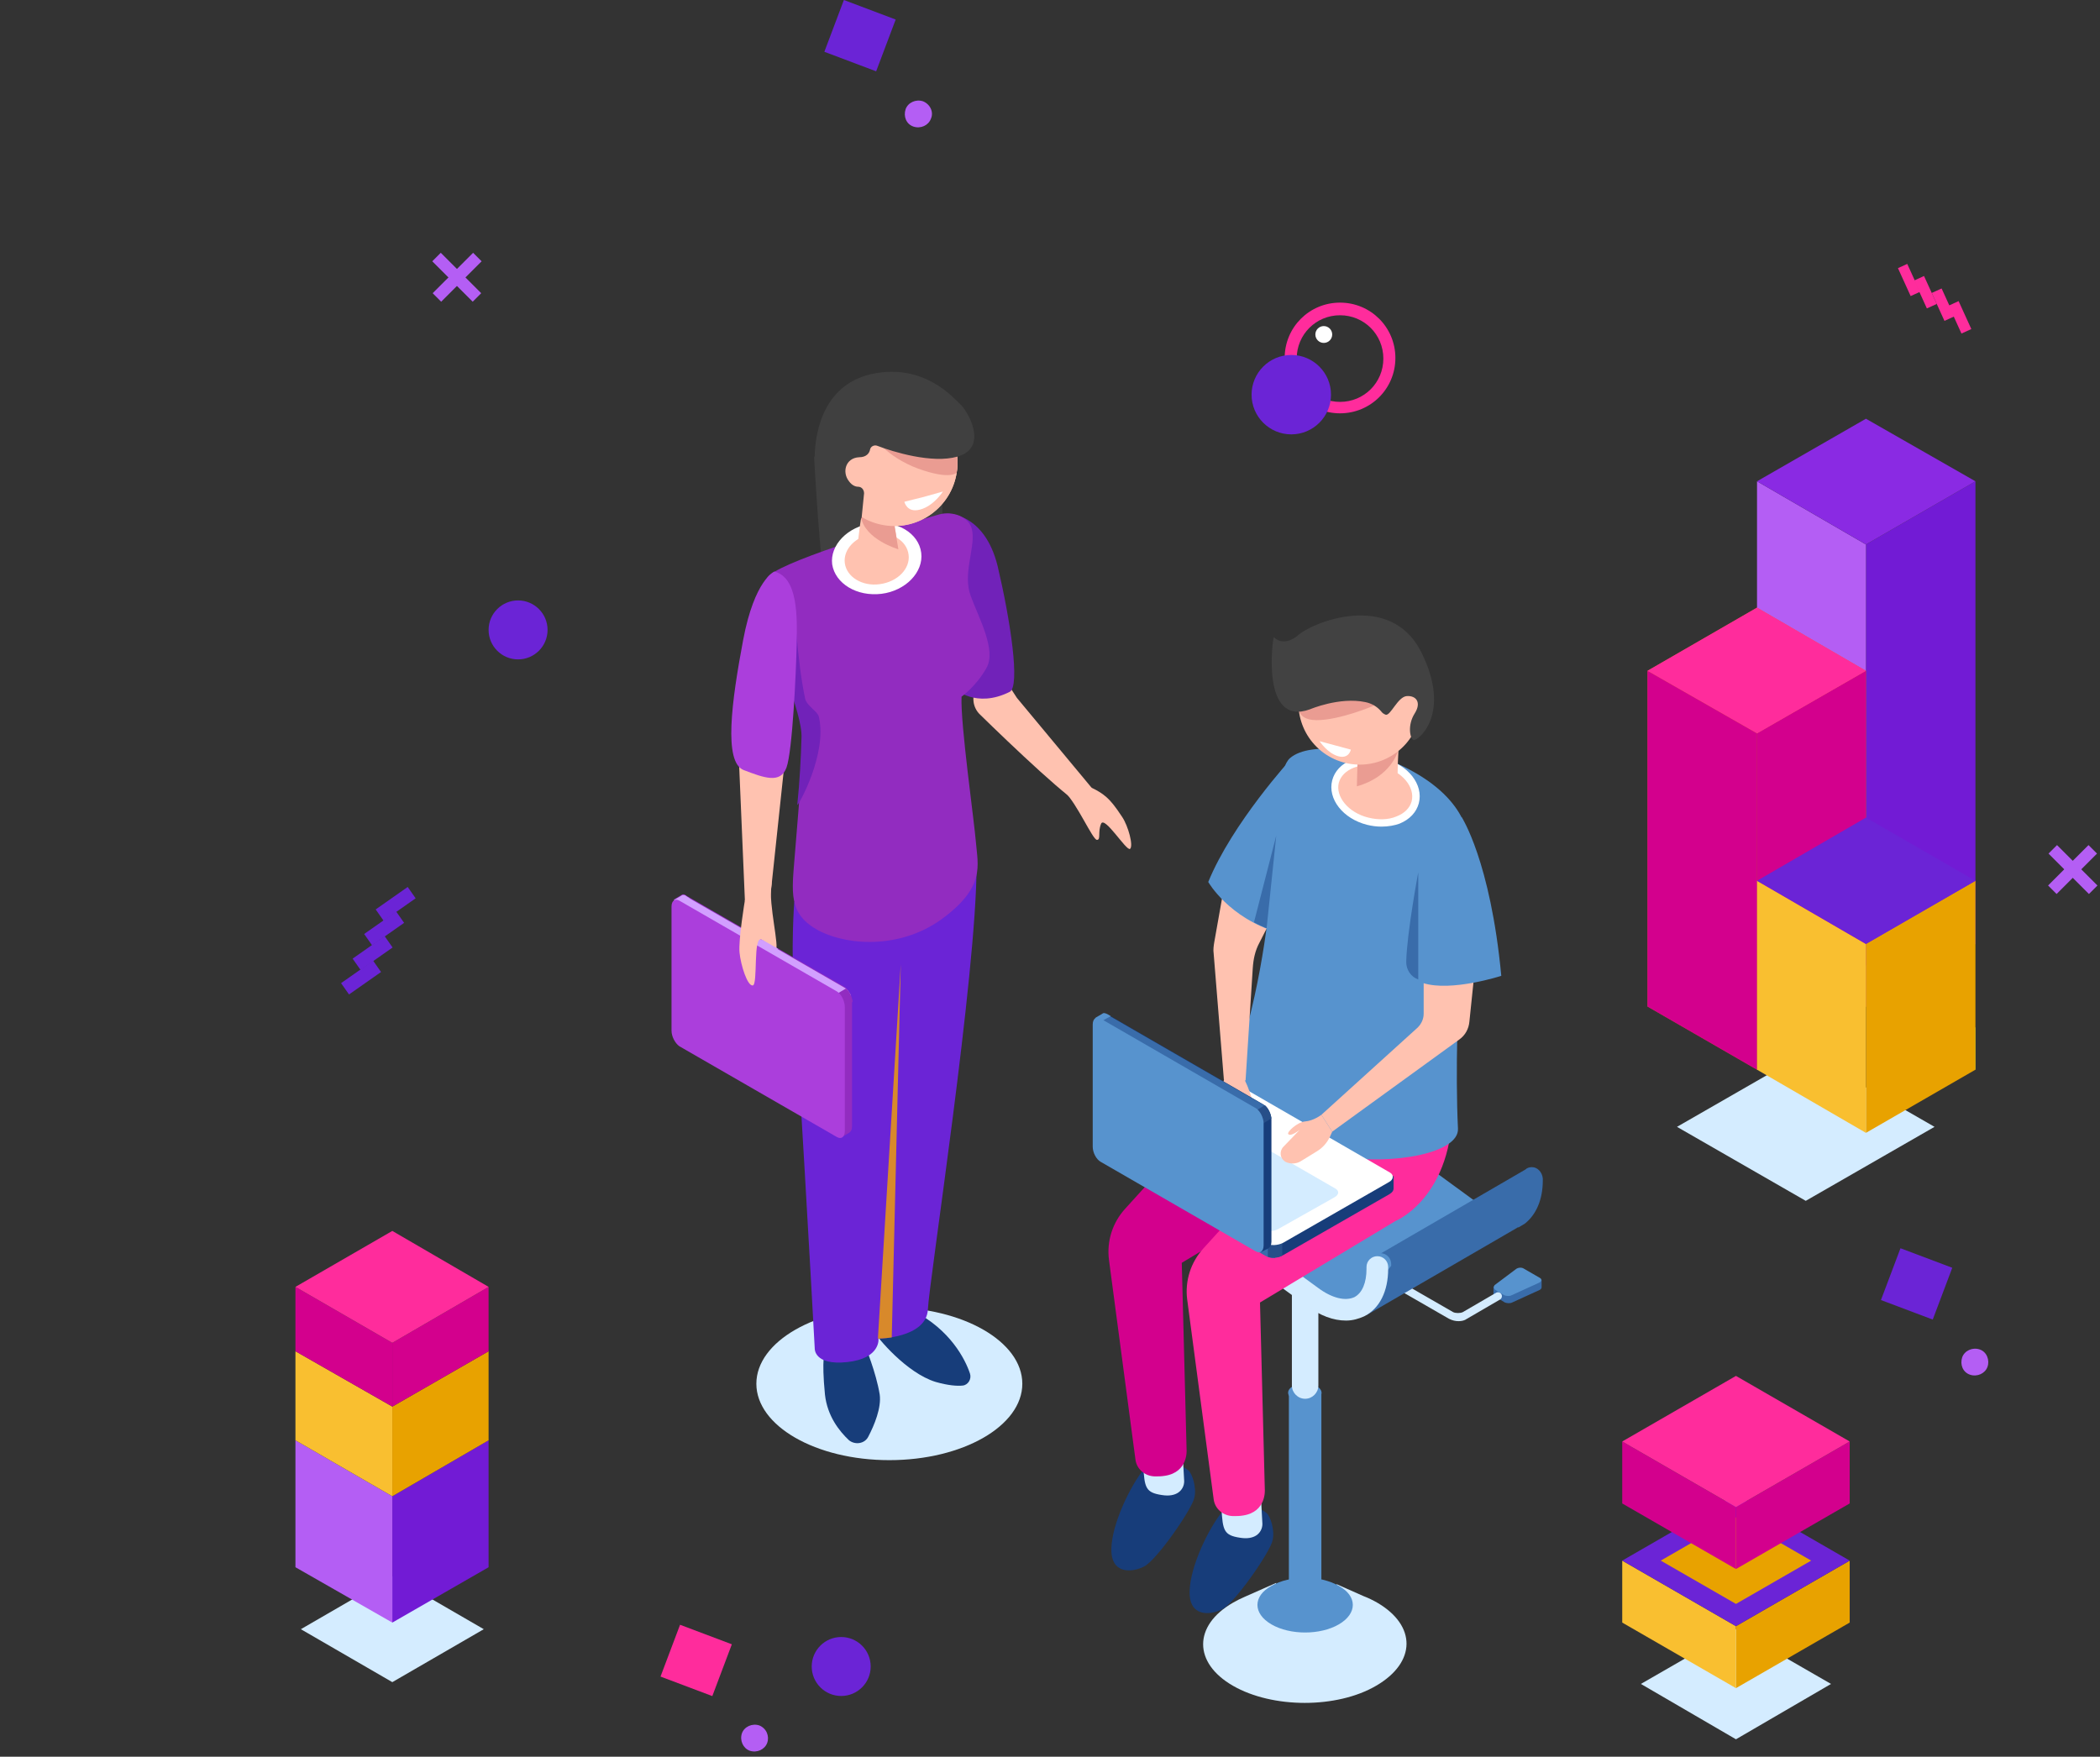 <svg width="349" height="292" viewBox="0 0 349 292" fill="none" xmlns="http://www.w3.org/2000/svg">
<rect x="0" y="0" width="349" height="292" fill="#333333" stroke="none"/>
<g clip-path="url(#clip0_38_49969)">
<path d="M147.8 242.701C160.005 242.701 169.9 237.015 169.9 230.001C169.9 222.987 160.005 217.301 147.8 217.301C135.594 217.301 125.7 222.987 125.7 230.001C125.7 237.015 135.594 242.701 147.8 242.701Z" fill="#D4ECFF"/>
<path d="M135.3 75.9C135.3 75.9 135.9 87.6 136.8 95.5C137.7 103.4 156.6 89.5 156.6 89.5V80.5L135.3 75.9Z" fill="#404040"/>
<path d="M145.4 221.502C145.7 222.202 150.6 228.202 155.5 229.702C157.6 230.302 159.1 230.402 160 230.302C160.9 230.202 161.5 229.202 161.2 228.302C160.4 225.902 157.9 221.002 151.8 217.902C143.5 213.802 145.4 221.502 145.4 221.502Z" fill="#173D7A"/>
<path d="M143.8 223.801C143.8 223.801 145.6 228.101 146.2 231.801C146.5 234.001 145.3 236.901 144.3 238.801C143.7 240.001 142.1 240.201 141.1 239.401C139.5 237.901 137.5 235.401 137.1 231.801C136.5 225.701 137.1 224.601 137.1 224.601L143.8 223.801Z" fill="#173D7A"/>
<path d="M132 149.901C132 149.901 131.4 157.601 132 166.101C132.6 174.601 134.9 214.501 135.4 224.101C135.4 224.101 135.2 227.001 140.8 226.401C146.4 225.801 146 222.501 146 222.501C146 222.501 153.9 222.401 154.2 217.701C154.4 213.001 162.3 162.101 162.3 143.801L132 149.901Z" fill="#6B24D6"/>
<path d="M165.1 110L169 116L182.3 132C182.3 132 181.8 133.5 180.2 133.9C178.9 134.2 167.7 123.5 162.9 118.8C161.6 117.6 161.4 115.6 162.4 114.1L165.1 110Z" fill="#FFC2B0"/>
<path d="M157.5 85.401C157.5 85.401 163.6 85.201 165.8 94.101C167.9 103.001 169.6 114.101 167.8 115.001C162.2 117.801 158.7 114.501 158.7 114.501L157.5 85.401Z" fill="#7122B9"/>
<path d="M159.4 85.701C158.4 85.301 157.2 85.201 156.1 85.501C150.9 87.001 131.2 92.801 127.9 95.601C124.1 98.801 133.5 116.801 133.4 122.701C133.3 128.601 132.6 135.601 132.1 142.001C131.6 148.401 130.9 151.901 136.1 154.701C141.4 157.401 150.3 157.601 157 152.401C163.7 147.301 162.5 143.801 162.2 140.101C161.9 136.401 159.6 120.301 159.8 115.801C159.8 115.801 162.2 114.101 163.9 111.101C165.7 108.101 162.6 102.601 161.3 99.001C160 95.401 162 91.301 161.6 88.401C161.4 86.901 160.5 86.201 159.4 85.701Z" fill="#922CC0"/>
<path d="M153.1 91.901C153.5 95.101 150.5 98.201 146.5 98.701C142.4 99.201 138.8 97.001 138.3 93.801C137.9 90.601 140.9 87.501 144.9 87.001C149 86.401 152.7 88.601 153.1 91.901Z" fill="white"/>
<path d="M151 92.201C151.3 94.501 149.2 96.701 146.2 97.101C143.3 97.501 140.7 95.901 140.4 93.601C140.1 91.301 142.2 89.101 145.2 88.701C148.1 88.301 150.7 89.801 151 92.201Z" fill="#FFC2B0"/>
<path d="M148.1 84.501C148.1 84.501 144.5 81.601 143.8 83.101C143.1 84.601 142.5 90.901 142.5 90.901L149.6 92.801L148.5 86.401C148.5 86.401 149.9 85.201 148.1 84.501Z" fill="#FFC2B0"/>
<path d="M158.996 78.544C159.884 72.814 155.958 67.448 150.228 66.56C144.497 65.673 139.132 69.598 138.244 75.329C137.356 81.059 141.282 86.425 147.013 87.313C152.743 88.201 158.108 84.275 158.996 78.544Z" fill="#FFC2B0"/>
<path d="M143.3 84.901C143.2 85.201 143.2 85.601 143.1 86.001C143.8 89.701 149.3 91.301 149.3 91.301L148.5 86.401C148.5 86.401 149.2 85.801 149 85.301C146.8 84.601 144.1 84.001 143.3 84.901Z" fill="#EA9C92"/>
<path d="M158.996 78.544C159.884 72.814 155.958 67.448 150.228 66.56C144.497 65.673 139.132 69.598 138.244 75.329C137.356 81.059 141.282 86.425 147.013 87.313C152.743 88.201 158.108 84.275 158.996 78.544Z" fill="#FFC2B0"/>
<path d="M122.6 121.602L123.8 149.802L127.9 150.202L130.6 124.802L122.6 121.602Z" fill="#FFC2B0"/>
<path d="M136.1 119.201C135.9 118.201 134.1 117.401 133.8 116.101C132.4 109.501 132 99.801 132 99.801L130.8 113.001C132.1 116.901 133.3 120.501 133.2 122.601C133.1 126.101 132.9 129.901 132.5 133.801C132.7 133.901 137.5 125.301 136.1 119.201Z" fill="#7122B9"/>
<path d="M128.7 95C128.7 95 125.4 96.3 123.5 106.4C121.6 116.5 120.2 126.7 123.6 128C127 129.3 129.7 130.3 130.7 127.6C131.7 124.9 132.3 111.8 132.4 107.1C132.5 102.4 132.6 96 128.7 95Z" fill="#AB3EDC"/>
<path d="M181.3 130.901C181.3 130.901 183.1 131.601 184.4 133.001C185.5 134.201 186 135.101 186.5 135.801C187.5 137.301 188.4 140.601 187.8 141.101C187.2 141.501 183.6 135.601 183 136.901C182.4 138.301 183 139.601 182.3 139.601C181.6 139.601 179 133.601 177 131.701C174.8 129.801 181.3 130.901 181.3 130.901Z" fill="#FFC2B0"/>
<path d="M145.9 222.501C145.9 222.501 146.9 222.501 148.2 222.301L149.7 160.301L145.9 222.501Z" fill="#D8892B"/>
<path d="M139.9 189.001L137.7 186.102L114.6 172.701C113.9 172.301 113.3 171.102 113.3 170.102V151.201L112 149.501L113.2 148.801C113.4 148.601 113.8 148.601 114.1 148.901L140.3 164.001C141 164.401 141.6 165.601 141.6 166.601V187.201C141.6 187.801 141.4 188.101 141.1 188.301L139.9 189.001Z" fill="#922CC0"/>
<path d="M124 178.201L122.4 177.301L113.4 161.701V151.401L112.1 149.701L113.3 149.001C113.5 148.801 113.9 148.801 114.2 149.101L140.4 164.201C140.8 164.401 141.1 164.901 141.4 165.401L124 178.201Z" fill="#D29FFF"/>
<path d="M112.6 150.401L112 149.601L113.2 148.901C113.4 148.701 113.8 148.701 114.1 149.001L114.6 149.301L112.6 150.401Z" fill="#D29FFF"/>
<path d="M140.6 164.301C141.2 164.801 141.6 165.701 141.7 166.501L139.1 168.001L137.9 165.901L140.6 164.301Z" fill="#922CC0"/>
<path d="M139.1 164.802L112.9 149.702C112.2 149.302 111.6 149.702 111.6 150.702V171.302C111.6 172.302 112.2 173.402 112.9 173.902L139.1 189.002C139.8 189.402 140.4 189.002 140.4 188.002V167.402C140.4 166.402 139.8 165.202 139.1 164.802Z" fill="#AB3EDC"/>
<path d="M123.8 149.601C123.8 149.601 122.7 156.201 122.9 158.301C123.1 160.401 124.2 163.901 125.1 163.801C126 163.701 125.1 155.301 126.6 156.201C128.1 157.001 128.3 158.501 128.9 158.001C129.6 157.501 127.7 150.301 128.2 147.201C128.7 144.001 123.8 149.601 123.8 149.601Z" fill="#FFC2B0"/>
<path d="M152.6 77.9C157.9 79.8 158.9 78.6 159 78.6C159 78.3 159.1 78 159.1 77.6C159.2 76.4 159 75.3 158.7 74.2L145 72.4C145 72.4 147.2 75.9 152.6 77.9Z" fill="#EA9C92"/>
<path d="M159.5 67.101C158.3 66.001 153.8 60.701 145.7 62.001C140.7 62.801 136.4 66.201 135.5 74.101C134.9 79.401 136.8 84.601 140.4 88.401C140.6 88.301 140.8 88.201 141 88.101C143 86.801 143.2 86.001 143.2 86.001L143.6 82.001C143.6 81.401 143.2 80.901 142.6 80.901C142.2 80.901 141.6 80.701 141.1 80.001C139.9 78.501 140.5 76.101 142.8 76.001C144 76.001 144.5 75.301 144.6 74.701C144.7 74.201 145.3 73.901 145.8 74.101C148.4 75.101 154.9 77.101 159.1 75.901C164.5 74.401 160.7 68.101 159.5 67.101Z" fill="#404040"/>
<path d="M153.5 82.601L156.7 81.701C156.7 81.701 155.2 84.101 152.9 84.701C150.7 85.301 150.3 83.401 150.3 83.401L153.5 82.601Z" fill="white"/>
<path d="M129.3 157.702L126.5 156.102L127.6 157.802L129 158.302L129.3 157.702Z" fill="#D29FFF"/>
<path d="M80.4 270.8L65.2 262L50 270.8L65.2 279.6L80.4 270.8Z" fill="#D4ECFF"/>
<path d="M65.2 269.7V248.7L81.2 239.4V260.5L65.2 269.7Z" fill="#721BD5"/>
<path d="M65.2 248.7L49.1 239.4V260.5L65.2 269.7V248.7Z" fill="#B45EF4"/>
<path d="M65.2 248.7V233.8L81.2 224.6V239.4L65.2 248.7Z" fill="#E8A200"/>
<path d="M65.2 233.8L49.1 224.6V239.4L65.2 248.7V233.8Z" fill="#F9BF30"/>
<path d="M65.2 233.8V223.2L81.2 213.9V224.6L65.2 233.8Z" fill="#D3008D"/>
<path d="M65.2 223.2L49.1 213.9V224.6L65.2 233.8V223.2Z" fill="#D3008D"/>
<path d="M81.2 213.9L65.2 204.6L49.1 213.9L65.2 223.2L81.2 213.9Z" fill="#FF2C9C"/>
<path d="M56.684 163.414L58.005 165.297L63.326 161.563L62.005 159.68L56.684 163.414Z" fill="#6B24D6"/>
<path d="M58.603 159.34L59.924 161.223L65.245 157.49L63.924 155.607L58.603 159.34Z" fill="#6B24D6"/>
<path d="M60.518 155.246L61.839 157.129L67.16 153.395L65.839 151.513L60.518 155.246Z" fill="#6B24D6"/>
<path d="M62.434 151.164L63.756 153.047L69.076 149.313L67.755 147.43L62.434 151.164Z" fill="#6B24D6"/>
<path d="M325.978 55.439L327.616 54.693L325.503 50.051L323.865 50.797L325.978 55.439Z" fill="#FF2C9C"/>
<path d="M323.15 53.335L324.789 52.59L322.676 47.948L321.038 48.693L323.15 53.335Z" fill="#FF2C9C"/>
<path d="M320.228 51.265L321.867 50.52L319.754 45.877L318.116 46.623L320.228 51.265Z" fill="#FF2C9C"/>
<path d="M317.533 49.212L319.08 48.508L316.968 43.866L315.421 44.57L317.533 49.212Z" fill="#FF2C9C"/>
<path d="M321.5 187.3L300.1 175L278.7 187.3L300.1 199.6L321.5 187.3Z" fill="#D4ECFF"/>
<path d="M310.1 167.3V90.5L328.3 80V156.9L310.1 167.3Z" fill="#721BD5"/>
<path d="M310.1 90.5L292 80V156.9L310.1 167.3V90.5Z" fill="#B45EF4"/>
<path d="M328.3 80L310.1 69.6L292 80L310.1 90.5L328.3 80Z" fill="#8A2AE3"/>
<path d="M328.3 170.8L310.1 160.4V167.3L328.3 177.8V170.8Z" fill="#95D359"/>
<path d="M292 177.8V121.9L310.1 111.5V167.3L292 177.8Z" fill="#C13D1A"/>
<path d="M292 121.9L273.8 111.5V167.3L292 177.8V121.9Z" fill="#DB5126"/>
<path d="M310.1 111.5L292 101L273.8 111.5L292 121.9L310.1 111.5Z" fill="#EF602E"/>
<path d="M292 177.8V121.9L310.1 111.5V167.3L292 177.8Z" fill="#D3008D"/>
<path d="M292 121.9L273.8 111.5V167.3L292 177.8V121.9Z" fill="#D3008D"/>
<path d="M310.1 111.5L292 101L273.8 111.5L292 121.9L310.1 111.5Z" fill="#FF2C9C"/>
<path d="M310.1 188.3V156.9L328.3 146.4V177.8L310.1 188.3Z" fill="#E8A200"/>
<path d="M310.1 156.9L292 146.4V177.8L310.1 188.3V156.9Z" fill="#F9BF30"/>
<path d="M328.3 146.4L310.1 135.9L292 146.4L310.1 156.9L328.3 146.4Z" fill="#6B24D6"/>
<path d="M228.9 266.4C228.2 266 227.4 265.6 226.6 265.3L222.1 263.3L222.4 264.1C219 263.4 215.4 263.4 211.9 264L212.1 263.1L206.9 265.4C206.2 265.7 205.6 266 204.9 266.4C198.3 270.2 198.3 276.4 204.9 280.2C211.5 284 222.2 284 228.7 280.2C235.4 276.3 235.4 270.2 228.9 266.4Z" fill="#D4ECFF"/>
<path d="M222.5 270C219.4 271.8 214.4 271.8 211.3 270C208.2 268.2 208.2 265.3 211.3 263.6C214.4 261.8 219.4 261.8 222.5 263.6C225.6 265.3 225.6 268.2 222.5 270Z" fill="#5793CE"/>
<path d="M216.9 267.998C215.4 267.998 214.2 266.798 214.2 265.298V231.398H219.6V265.298C219.6 266.798 218.4 267.998 216.9 267.998Z" fill="#5793CE"/>
<path d="M218.8 232.599C217.7 233.199 216 233.199 214.9 232.599C213.8 231.999 213.8 230.999 214.9 230.399C216 229.799 217.7 229.799 218.8 230.399C219.9 230.999 219.9 231.999 218.8 232.599Z" fill="#5793CE"/>
<path d="M216.9 232.5C215.7 232.5 214.7 231.5 214.7 230.3V198.4H219.1V230.3C219.1 231.5 218.1 232.5 216.9 232.5Z" fill="#D4ECFF"/>
<path d="M248.2 215.099V213.899L250 213.599L252 212.099C252.3 211.899 252.9 211.799 253.3 212.099L254.8 212.899L256.2 212.699V213.999C256.2 214.099 256.1 214.299 255.9 214.399L251.3 216.499C250.9 216.699 250.4 216.599 250.1 216.499L248.6 215.599C248.3 215.399 248.3 215.299 248.2 215.099Z" fill="#396CAA"/>
<path d="M248.4 213.6L252 210.9C252.3 210.7 252.9 210.6 253.3 210.9L255.9 212.4C256.3 212.6 256.2 213 255.8 213.2L251.2 215.3C250.8 215.5 250.3 215.4 250 215.3L248.5 214.4C248.2 214.1 248.2 213.8 248.4 213.6Z" fill="#5793CE"/>
<path d="M242.4 219.599C242.9 219.599 243.4 219.499 243.8 219.199L249.3 215.999C249.6 215.799 249.7 215.399 249.5 215.099C249.3 214.799 248.9 214.699 248.6 214.899L243.1 218.099C242.7 218.299 241.9 218.299 241.5 218.099L232.3 212.799C232 212.599 231.6 212.699 231.4 212.999C231.2 213.299 231.3 213.699 231.6 213.899L240.8 219.199C241.4 219.499 241.9 219.599 242.4 219.599Z" fill="#D4ECFF"/>
<path d="M189.4 207.9L198.2 202.8L193.3 200.5L189 203.5L189.4 207.9Z" fill="url(#paint0_radial_38_49969)"/>
<path d="M246.3 200.3C245.8 200 245.3 199.7 244.8 199.4L225.9 185.6C222.5 183.1 219 182.5 216.3 183.8C216.2 183.8 216.2 183.9 216.1 183.9L190 199L192.3 199.8L201.4 203.9L213.8 212.7L223.6 217.9L224 218C226.3 216.1 228.8 214.4 230.2 211.6C232.6 207.4 239.4 206.1 243.4 202.7C243.8 203 244.2 203.2 244.6 203.4C245.6 202.6 245.8 201.5 246.3 200.3Z" fill="#5793CE"/>
<path d="M254.6 194C254.2 194 253.8 194.1 253.5 194.4L228 209.2L228.9 213L229.9 212.5C228.4 214.8 226.2 216.3 224.2 218L227.1 218.6L252.1 204.1C252.2 204 252.3 204 252.4 204C252.7 203.8 253.1 203.6 253.4 203.4C255.3 201.9 256.4 199.4 256.4 196.2V195.9C256.3 194.8 255.5 194 254.6 194Z" fill="#396CAA"/>
<path d="M219.6 183C221.2 183.1 222.9 183.6 224.6 184.6C222.9 183.6 221.2 183.1 219.6 183Z" fill="#EAEAEA"/>
<path d="M231.2 210.4V210.1C231.2 209.1 230.4 208.3 229.4 208.3C228.4 208.3 227.6 209.1 227.6 210.1V210.4C227.6 212.7 226.9 214.5 225.6 215.1C224.1 215.8 221.9 215.3 219.6 213.6L200.7 199.8C197.8 197.7 194.8 196.9 192.3 197.6L207.9 188.6L190 199L192.3 199.8L201.4 203.9L213.8 212.7L223.6 217.9L224 218C226.3 216.1 228.8 214.4 230.2 211.6C230.6 211.2 230.9 210.8 231.2 210.4Z" fill="#5793CE"/>
<path d="M223.7 219.501C221.6 219.501 219.4 218.701 217.1 217.001L198.2 203.201C195.9 201.501 193.7 201.001 192.2 201.701C190.9 202.401 190.2 204.101 190.2 206.401C190.2 207.401 189.4 208.201 188.4 208.201C187.4 208.201 186.6 207.401 186.6 206.401C186.6 202.701 188 199.801 190.6 198.501C193.3 197.101 196.8 197.801 200.2 200.301L219.1 214.101C221.4 215.801 223.6 216.301 225.1 215.601C226.4 214.901 227.1 213.201 227.1 210.901V210.601C227.1 209.601 227.9 208.801 228.9 208.801C229.9 208.801 230.7 209.601 230.7 210.601V210.901C230.7 214.601 229.3 217.501 226.7 218.801C225.8 219.201 224.8 219.501 223.7 219.501Z" fill="#D4ECFF"/>
<path d="M208.8 250.4C208.8 250.4 205.2 248.6 203.1 251.3C200.9 254 197.8 260.3 197.7 264.5C197.6 268.8 201.1 268.5 203.1 267.5C205.2 266.5 211.2 257.8 211.5 256C211.9 254.3 211.1 252 210.5 251.5C210 251.1 208.8 250.4 208.8 250.4Z" fill="#173D7A"/>
<path d="M209.6 249.6L209.8 253.3C209.8 254.1 209.4 254.8 208.8 255.2C208.2 255.6 207.3 255.8 206.1 255.6C203.4 255.2 203.2 254.4 203 250.7C202.7 247 209.6 249.6 209.6 249.6Z" fill="#D4ECFF"/>
<path d="M195.8 243.301C195.8 243.301 192.2 241.501 190.1 244.201C187.9 246.901 184.8 253.201 184.7 257.401C184.6 261.701 188.1 261.401 190.1 260.401C192.2 259.401 198.2 250.701 198.5 248.901C198.9 247.201 198.1 244.901 197.5 244.401C197 244.001 195.8 243.301 195.8 243.301Z" fill="#173D7A"/>
<path d="M196.6 242.501L196.8 246.201C196.8 247.001 196.4 247.701 195.8 248.101C195.2 248.501 194.3 248.701 193.1 248.501C190.4 248.101 190.2 247.301 190 243.601C189.7 239.901 196.6 242.501 196.6 242.501Z" fill="#D4ECFF"/>
<path d="M228.3 174.801C227.2 157.701 209.8 177.301 209.8 177.301L197.8 189.001L187 200.901C184.9 203.201 183.9 206.301 184.3 209.401L188.7 242.601C188.9 244.201 190.3 245.401 192 245.401C192.5 245.401 193 245.401 193.6 245.301C197.5 244.701 197.2 241.001 197.2 241.001L196.4 209.901L219 196.301C219.1 196.401 229.4 192.001 228.3 174.801Z" fill="#D3008D"/>
<path d="M241.3 181.4C240.2 164.3 222.8 183.9 222.8 183.9L210.8 195.6L200 207.5C197.9 209.8 196.9 212.9 197.3 216L201.7 249.2C201.9 250.8 203.3 252 205 252C205.5 252 206 252 206.6 251.9C210.5 251.3 210.2 247.6 210.2 247.6L209.4 216.5L232 202.9C232.1 202.9 242.4 198.5 241.3 181.4Z" fill="#FF2C9C"/>
<path d="M231 126.401C244.3 131.901 244 139.701 244 139.701C244 139.701 241.4 168.401 242.3 187.601C242.7 195.601 199.7 196.201 206.1 174.801C213.7 149.601 210.8 129.101 214.4 126.001C217.9 123.001 227.6 125.001 231 126.401Z" fill="#5793CE"/>
<path d="M235.3 133.3C234.6 136 231.1 137.4 227.4 136.5C223.7 135.6 221.3 132.6 222 129.9C222.7 127.2 226.2 125.8 229.9 126.7C233.6 127.7 236 130.6 235.3 133.3Z" fill="#FFC2B0"/>
<path d="M229.6 137.399C228.8 137.399 228 137.299 227.2 137.099C223.2 136.099 220.6 132.799 221.4 129.699C221.8 128.199 222.9 126.999 224.6 126.299C226.2 125.699 228.1 125.599 230 126.099C234 127.099 236.6 130.399 235.8 133.499C235.4 134.999 234.3 136.199 232.6 136.899C231.8 137.199 230.7 137.399 229.6 137.399ZM227.6 127.099C226.7 127.099 225.8 127.299 225 127.599C223.7 128.099 222.8 128.999 222.5 130.099C221.9 132.399 224.1 135.099 227.4 135.899C229 136.299 230.7 136.299 232.1 135.699C233.4 135.199 234.3 134.299 234.6 133.199C235.2 130.799 233 128.199 229.7 127.399C229 127.199 228.3 127.099 227.6 127.099Z" fill="white"/>
<path d="M225.7 125.8C225.7 125.8 225.8 126.3 225.6 130.5C225.5 131.8 230.2 133.1 231.4 131.9C232.6 130.7 232.1 129.5 232.4 125C232.6 120.4 225.7 125.8 225.7 125.8Z" fill="#FFC2B0"/>
<path d="M232.3 124.9C232.3 124.9 231.2 129.1 225.5 130.7L225.6 126.9L232.3 124.9Z" fill="#EA9C92"/>
<path d="M234.796 122.034C237.635 117.169 235.992 110.923 231.127 108.084C226.261 105.245 220.015 106.887 217.176 111.753C214.337 116.618 215.98 122.864 220.845 125.703C225.711 128.542 231.956 126.9 234.796 122.034Z" fill="#FFC2B0"/>
<path d="M228.3 117.301C228.3 117.301 222.7 119.701 218.8 119.701C214.9 119.701 215.8 116.501 215.8 116.501L227.4 114.801L228.3 117.301Z" fill="#EA9C92"/>
<path d="M217.7 117.9C217.7 117.9 222.6 115.8 226.9 116.7C227.9 116.9 228.8 117.4 229.5 118.2C229.7 118.5 230 118.7 230.3 118.8C231.1 119 232.3 115.8 233.8 115.7C235.3 115.6 236.3 116.7 235.1 118.6C233.9 120.5 234.3 122.7 234.9 123C235.5 123.3 241.4 118.8 236.2 108.4C231 98 217.7 103.6 215.6 105.7C215.6 105.7 213.4 107.6 211.7 105.9C211.5 106.1 209.5 120.9 217.7 117.9Z" fill="#424242"/>
<path d="M236.6 160.701V168.501C236.6 169.401 236.2 170.201 235.6 170.801L219.6 185.301L221.4 188.101L242.5 172.801C243.5 172.101 244.1 171.001 244.2 169.801L245.6 156.301L236.6 160.701Z" fill="#FFC2B0"/>
<path d="M242.9 135.801C242.9 135.801 247.7 143.101 249.5 162.201C249.5 162.201 241.2 164.901 236.5 163.401C231.9 161.901 242.9 135.801 242.9 135.801Z" fill="#5793CE"/>
<path d="M235.7 145C235.7 145 233.8 155.1 233.7 159.9C233.7 161.2 234.5 162.4 235.7 162.8V145Z" fill="#396CAA"/>
<path d="M231.5 195.5L228 195L205.2 181.9C204.5 181.5 203.2 181.5 202.4 182L186.3 191.3L184.2 191V193.1C184.2 193.4 184.3 193.6 184.7 193.8L210.5 208.7C211.2 209.1 212.5 209.1 213.3 208.6L230.9 198.5C231.4 198.2 231.6 197.9 231.6 197.5V195.5H231.5Z" fill="#173D7A"/>
<path d="M214.4 187.199L212.8 186.299H195L186.2 191.399L184.1 191.099V193.199C184.1 193.499 184.2 193.699 184.6 193.899L210.4 208.799C210.8 208.999 211.3 209.099 211.9 209.099L214.4 187.199Z" fill="#396CAA"/>
<path d="M185.1 191.1L184.2 191V193.1C184.2 193.4 184.3 193.6 184.7 193.8L185.2 194.1V191.1H185.1Z" fill="#5793CE"/>
<path d="M210.7 208.9C211.4 209.2 212.4 209.1 213.1 208.7V205.1H210.7V208.9Z" fill="#274F89"/>
<path d="M210.4 206.699L184.6 191.799C183.9 191.399 184 190.599 184.8 190.199L202.4 180.099C203.2 179.599 204.5 179.599 205.2 179.999L231 194.899C231.7 195.299 231.6 196.099 230.8 196.499L213.2 206.599C212.4 206.999 211.2 207.099 210.4 206.699Z" fill="white"/>
<path d="M210 204.4L188.5 192C187.9 191.6 188 191 188.7 190.6L198.1 185.3C198.8 184.9 199.9 184.9 200.5 185.2L222 197.6C222.6 198 222.5 198.6 221.8 199L212.4 204.3C211.7 204.7 210.6 204.7 210 204.4Z" fill="#D4ECFF"/>
<path d="M203.4 179.5L203.1 181.3C202.9 182.8 202.9 184.4 203.2 185.9L203.5 187.5C203.7 188.4 204.4 189.1 205.3 189.2C206 189.3 206.6 188.8 206.7 188.1L207.1 184.3C207.1 184.3 208.1 185.6 208.5 185.6C208.9 185.6 208 181.8 206.9 179.6C206 177.4 203.4 179.5 203.4 179.5Z" fill="#FFC2B0"/>
<path d="M212.1 151.2L209.3 156.7C208.6 158 208.3 159.4 208.2 160.9L207 179.6L203.4 179.5L201.7 158.5C201.6 157.9 201.7 157.2 201.8 156.6L203.7 145.9L212.1 151.2Z" fill="#FFC2B0"/>
<path d="M209.6 208.099L207.4 205.299L184.7 192.099C184 191.699 183.4 190.499 183.4 189.599V170.999L182.1 169.299L183.3 168.599C183.5 168.399 183.8 168.499 184.2 168.699L210 183.599C210.7 183.999 211.3 185.199 211.3 186.099V206.399C211.3 206.899 211.1 207.299 210.8 207.499L209.6 208.099Z" fill="#173D7A"/>
<path d="M193.8 197.399L192.2 196.499L183.3 181.099V170.999L182 169.299L183.2 168.599C183.4 168.399 183.7 168.499 184.1 168.699L209.9 183.599C210.3 183.799 210.6 184.199 210.9 184.699L193.8 197.399Z" fill="#396CAA"/>
<path d="M182.6 170L182 169.2L183.2 168.5C183.4 168.3 183.7 168.4 184.1 168.6L184.6 168.9L182.6 170Z" fill="#5793CE"/>
<path d="M210.2 183.699C210.8 184.199 211.2 185.099 211.3 185.899L208.8 187.399L207.6 185.299L210.2 183.699Z" fill="#274F89"/>
<path d="M208.7 184.2L182.9 169.3C182.2 168.9 181.6 169.3 181.6 170.3V190.6C181.6 191.6 182.2 192.7 182.9 193.1L208.7 208C209.4 208.4 210 208 210 207V186.7C210 185.8 209.4 184.6 208.7 184.2Z" fill="#5793CE"/>
<path d="M221.4 188.101L221 189.001C220.5 190.001 219.8 190.801 218.8 191.401L216.2 193.001C215.4 193.501 214.4 193.501 213.6 193.101C213.6 193.101 213.5 193.101 213.5 193.001C212.7 192.501 212.6 191.301 213.3 190.601L216 187.801C216 187.801 214.5 189.001 214.1 188.501C213.8 188.201 215.6 186.501 216.9 186.401C218.3 186.301 219.6 185.301 219.6 185.301L221.4 188.101Z" fill="#FFC2B0"/>
<path d="M214.6 126.1C214.6 126.1 204.8 136.8 200.8 146.6C200.8 146.6 204.2 152.6 212.4 155C220.6 157.3 214.6 126.1 214.6 126.1Z" fill="#5793CE"/>
<path d="M210.5 154.3L212.1 138.9L208.4 153.3C209.1 153.7 209.8 154 210.5 154.3Z" fill="#396CAA"/>
<path d="M221.9 123.899L219.3 123.199C219.3 123.199 220.6 125.199 222.4 125.699C224.2 126.199 224.5 124.599 224.5 124.599L221.9 123.899Z" fill="white"/>
<path d="M220 56.999C220.773 56.999 221.4 56.372 221.4 55.599C221.4 54.826 220.773 54.199 220 54.199C219.227 54.199 218.6 54.826 218.6 55.599C218.6 56.372 219.227 56.999 220 56.999Z" fill="white"/>
<path d="M304.3 279.899L288.5 270.799L272.7 279.899L288.5 289.099L304.3 279.899Z" fill="#D4ECFF"/>
<path d="M288.5 280.6V270.3L307.4 259.4V269.7L288.5 280.6Z" fill="#E8A200"/>
<path d="M288.5 270.3L269.6 259.4V269.7L288.5 280.6V270.3Z" fill="#F9BF30"/>
<path d="M307.4 259.4L288.5 248.5L269.6 259.4L288.5 270.3L307.4 259.4Z" fill="#6B24D6"/>
<path d="M301 259.399L288.5 252.199L276 259.399L288.5 266.599L301 259.399Z" fill="#E8A200"/>
<path d="M288.5 260.8V250.5L307.4 239.6V249.9L288.5 260.8Z" fill="#D3008D"/>
<path d="M288.5 250.5L269.6 239.6V249.9L288.5 260.8V250.5Z" fill="#D3008D"/>
<path d="M307.4 239.599L288.5 228.699L269.6 239.599L288.5 250.499L307.4 239.599Z" fill="#FF2C9C"/>
<path d="M347.09 140.466L340.373 147.184L341.787 148.598L348.505 141.88L347.09 140.466Z" fill="#B45EF4"/>
<path d="M341.858 140.467L340.444 141.881L347.161 148.598L348.575 147.184L341.858 140.467Z" fill="#B45EF4"/>
<path d="M78.624 42.019L71.906 48.736L73.32 50.151L80.038 43.433L78.624 42.019Z" fill="#B45EF4"/>
<path d="M73.253 42.015L71.839 43.43L78.557 50.147L79.971 48.733L73.253 42.015Z" fill="#B45EF4"/>
<path d="M222.7 68.701C217.6 68.701 213.5 64.601 213.5 59.501C213.5 54.401 217.6 50.301 222.7 50.301C227.8 50.301 231.9 54.401 231.9 59.501C231.9 64.601 227.8 68.701 222.7 68.701ZM222.7 52.401C218.7 52.401 215.5 55.601 215.5 59.601C215.5 63.601 218.7 66.801 222.7 66.801C226.7 66.801 229.9 63.601 229.9 59.601C229.9 55.601 226.7 52.401 222.7 52.401Z" fill="#FF2C9C"/>
<path d="M214.6 72.2C218.245 72.2 221.2 69.245 221.2 65.6C221.2 61.955 218.245 59 214.6 59C210.955 59 208 61.955 208 65.6C208 69.245 210.955 72.2 214.6 72.2Z" fill="#6B24D6"/>
<path d="M139.8 281.9C142.506 281.9 144.7 279.706 144.7 277C144.7 274.293 142.506 272.1 139.8 272.1C137.094 272.1 134.9 274.293 134.9 277C134.9 279.706 137.094 281.9 139.8 281.9Z" fill="#6B24D6"/>
<path d="M86.1 109.601C88.806 109.601 91 107.407 91 104.701C91 101.995 88.806 99.801 86.1 99.801C83.394 99.801 81.2 101.995 81.2 104.701C81.2 107.407 83.394 109.601 86.1 109.601Z" fill="#6B24D6"/>
<path d="M127.5 289.7C127.1 290.8 125.8 291.4 124.6 291C123.5 290.6 122.9 289.3 123.3 288.1C123.7 287 125 286.4 126.2 286.8C127.4 287.3 127.9 288.6 127.5 289.7Z" fill="#B45EF4"/>
<path d="M121.626 273.31L113.018 270.064L109.772 278.673L118.38 281.919L121.626 273.31Z" fill="#FF2C9C"/>
<path d="M330.3 227.2C329.9 228.3 328.6 228.9 327.4 228.5C326.2 228.1 325.7 226.8 326.1 225.6C326.5 224.5 327.8 223.9 329 224.3C330.2 224.7 330.7 226.1 330.3 227.2Z" fill="#B45EF4"/>
<path d="M324.45 210.726L315.842 207.48L312.596 216.089L321.204 219.335L324.45 210.726Z" fill="#6B24D6"/>
</g>
<path d="M154.707 19.741C154.307 20.841 153.007 21.441 151.807 21.041C150.607 20.641 150.107 19.341 150.507 18.141C150.907 17.041 152.207 16.441 153.407 16.841C154.607 17.341 155.207 18.641 154.707 19.741Z" fill="#B45EF4"/>
<path d="M148.854 3.246L140.246 0L137 8.608L145.608 11.854L148.854 3.246Z" fill="#6B24D6"/>
<defs>
<radialGradient id="paint0_radial_38_49969" cx="0" cy="0" r="1" gradientUnits="userSpaceOnUse" gradientTransform="translate(130.786 201.309) scale(54.698 54.698)">
<stop stop-color="#01C8EF"/>
<stop offset="0.089" stop-color="#03BEE9"/>
<stop offset="0.239" stop-color="#08A5D7"/>
<stop offset="0.429" stop-color="#107BBB"/>
<stop offset="0.446" stop-color="#1177B8"/>
<stop offset="1" stop-color="#112564"/>
</radialGradient>
<clipPath id="clip0_38_49969">
<rect width="348.5" height="249.2" fill="white" transform="translate(0 42)"/>
</clipPath>
</defs>
</svg>
